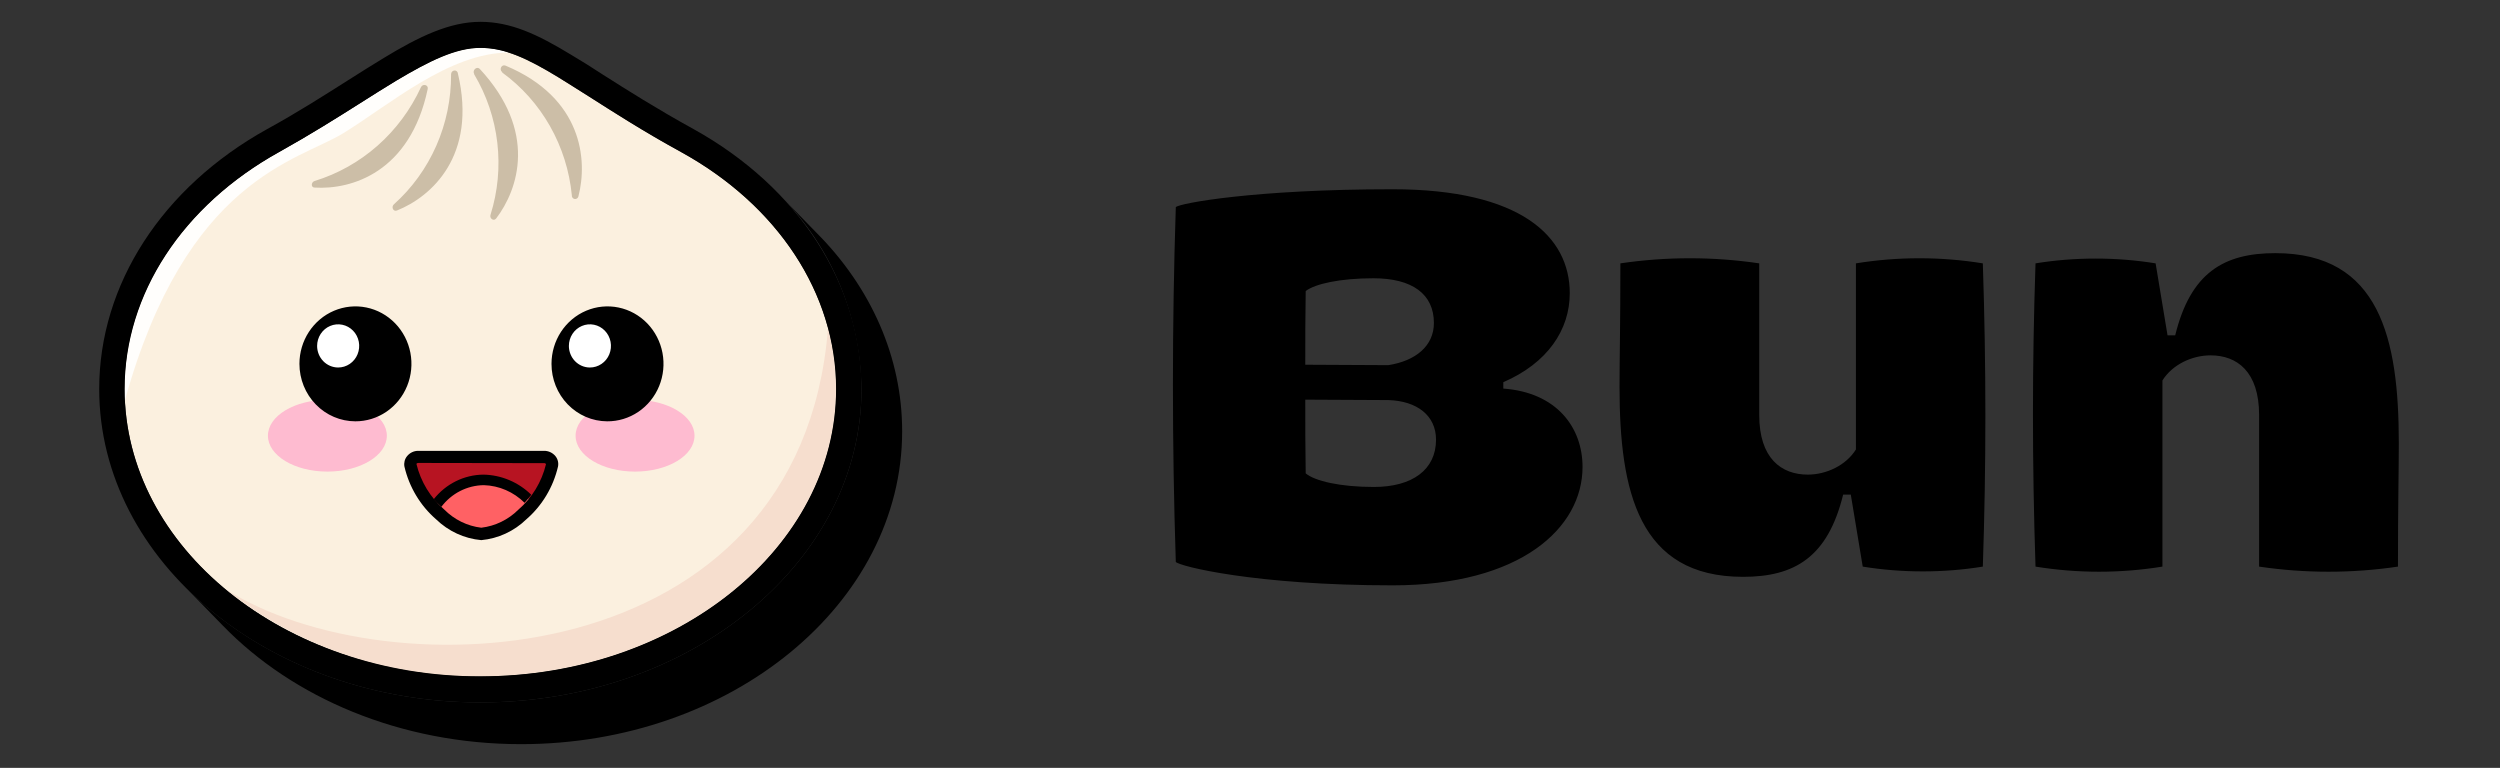 <svg width="1260" height="387" viewBox="0 0 1260 387" fill="none" xmlns="http://www.w3.org/2000/svg">
<rect x="0" y="0" width="1260" height="387" fill="#333333" stroke="none"/>
<path d="M411.605 117.404C410.786 116.51 409.915 115.617 409.044 114.776C408.173 113.934 407.354 112.988 406.483 112.147C405.612 111.306 404.792 110.36 403.921 109.518C403.051 108.677 402.231 107.731 401.36 106.89C400.489 106.049 399.67 105.102 398.799 104.261C397.928 103.42 397.108 102.474 396.237 101.633C395.367 100.792 394.547 99.845 393.676 99.004C419.085 124.631 433.642 159.494 434.196 196.051C434.196 283.162 348.034 354.028 242.098 354.028C182.778 354.028 129.707 331.79 94.413 296.936L96.974 299.564L99.535 302.193L102.097 304.821L104.658 307.45L107.219 310.078L109.781 312.707L112.342 315.336C147.585 351.662 201.834 375.057 262.588 375.057C368.524 375.057 454.687 304.19 454.687 217.342C454.687 180.227 439.114 145.057 411.605 117.404Z" fill="black"/>
<path d="M421.389 196.051C421.389 276.012 341.118 340.833 242.098 340.833C143.077 340.833 62.806 276.012 62.806 196.051C62.806 146.476 93.542 102.684 140.772 76.714C188.003 50.744 217.407 24.143 242.098 24.143C266.789 24.143 287.894 45.855 343.423 76.714C390.654 102.684 421.389 146.476 421.389 196.051Z" fill="#FBF0DF"/>
<path d="M421.389 196.051C421.364 185.779 419.986 175.558 417.291 165.665C403.306 340.727 195.226 349.139 113.418 296.778C150.193 326.03 195.574 341.567 242.098 340.833C340.964 340.833 421.389 275.907 421.389 196.051Z" fill="#F6DECE"/>
<path d="M173.096 67.094C195.994 53.004 226.422 26.561 256.339 26.508C251.736 24.982 246.934 24.184 242.098 24.143C229.701 24.143 216.485 30.714 199.836 40.598C194.047 44.067 188.054 47.905 181.702 51.9C169.766 59.471 156.089 68.04 140.721 76.609C91.954 103.683 62.806 148.316 62.806 196.051C62.806 198.154 62.806 200.257 62.806 202.307C93.849 89.752 150.249 81.182 173.096 67.094Z" fill="#FFFEFC"/>
<path fill-rule="evenodd" clip-rule="evenodd" d="M227.344 37.443C227.416 49.857 224.877 62.139 219.899 73.453C214.922 84.767 207.624 94.845 198.504 103C197.07 104.314 198.197 106.837 200.041 106.101C217.304 99.214 240.612 78.606 230.777 37.023C230.367 34.657 227.344 35.288 227.344 37.443ZM238.973 37.443C245.241 47.939 249.223 59.701 250.646 71.924C252.07 84.147 250.901 96.541 247.22 108.257C246.605 110.097 248.808 111.674 250.038 110.149C261.256 95.429 271.04 66.2 241.739 34.657C240.253 33.29 237.948 35.393 238.973 37.233V37.443ZM253.111 36.55C262.927 43.681 271.138 52.89 277.191 63.555C283.245 74.22 286.999 86.093 288.201 98.373C288.149 98.816 288.265 99.262 288.525 99.619C288.785 99.976 289.169 100.217 289.597 100.291C290.026 100.365 290.465 100.268 290.825 100.018C291.185 99.769 291.438 99.387 291.531 98.952C296.244 80.604 293.58 49.324 254.802 33.08C252.753 32.239 251.421 35.078 253.111 36.339V36.55ZM158.548 91.224C170.223 87.644 181.034 81.58 190.275 73.429C199.516 65.277 206.98 55.219 212.181 43.91C213.104 42.017 216.023 42.753 215.562 44.856C206.7 86.913 177.04 95.692 158.599 94.536C156.652 94.588 156.704 91.802 158.548 91.224Z" fill="#CCBEA7"/>
<path d="M242.098 354.028C136.162 354.028 50 283.162 50 196.051C50 143.48 81.657 94.43 134.676 65.043C150.044 56.632 163.209 48.168 174.94 40.755C181.395 36.655 187.49 32.817 193.382 29.242C211.362 18.307 226.73 11 242.098 11C257.466 11 270.887 17.308 287.689 27.507C292.812 30.504 297.934 33.763 303.415 37.338C316.171 45.434 330.565 54.582 349.519 65.043C402.538 94.43 434.196 143.427 434.196 196.051C434.196 283.162 348.034 354.028 242.098 354.028ZM242.098 24.143C229.701 24.143 216.485 30.714 199.836 40.598C194.047 44.067 188.054 47.905 181.702 51.9C169.766 59.471 156.089 68.04 140.721 76.609C91.954 103.683 62.806 148.316 62.806 196.051C62.806 275.907 143.231 340.886 242.098 340.886C340.964 340.886 421.389 275.907 421.389 196.051C421.389 148.316 392.242 103.683 343.423 76.714C324.06 66.2 308.948 56.316 296.705 48.536C291.121 45.014 285.999 41.754 281.337 38.863C265.815 29.4 254.494 24.143 242.098 24.143Z" fill="black"/>
<path d="M278.212 234.428C275.911 244.101 270.672 252.772 263.254 259.189C257.684 264.73 250.474 268.208 242.763 269.073C234.821 268.345 227.358 264.858 221.607 259.189C214.264 252.742 209.1 244.074 206.854 234.428C206.779 233.856 206.834 233.273 207.013 232.725C207.191 232.177 207.49 231.679 207.886 231.268C208.281 230.857 208.763 230.544 209.295 230.354C209.826 230.164 210.393 230.101 210.952 230.17H274.165C274.72 230.109 275.281 230.179 275.806 230.373C276.331 230.567 276.806 230.881 277.196 231.291C277.585 231.701 277.879 232.196 278.055 232.74C278.231 233.283 278.285 233.86 278.212 234.428Z" fill="#B71422"/>
<path d="M221.607 259.61C227.346 265.282 234.782 268.802 242.712 269.598C250.624 268.79 258.041 265.272 263.766 259.61C265.598 257.858 267.309 255.978 268.889 253.985C265.733 250.311 261.878 247.338 257.562 245.25C253.245 243.161 248.558 242.001 243.788 241.841C238.684 241.965 233.687 243.36 229.225 245.906C224.763 248.452 220.971 252.072 218.175 256.456C219.353 257.56 220.378 258.611 221.607 259.61Z" fill="#FF6164"/>
<path d="M222.427 255.457C224.966 252.088 228.217 249.353 231.935 247.459C235.653 245.566 239.74 244.561 243.891 244.522C251.562 244.754 258.871 247.923 264.381 253.406C265.559 252.092 266.686 250.725 267.762 249.358C261.245 242.989 252.633 239.367 243.634 239.212C238.826 239.255 234.086 240.389 229.755 242.534C225.424 244.679 221.609 247.782 218.585 251.619C219.796 252.969 221.079 254.251 222.427 255.457Z" fill="black"/>
<path d="M242.559 272.227C234.023 271.46 225.99 267.754 219.763 261.713C211.833 254.83 206.252 245.529 203.832 235.164C203.658 234.242 203.688 233.291 203.918 232.381C204.148 231.472 204.574 230.626 205.164 229.907C205.866 229.037 206.752 228.343 207.755 227.879C208.759 227.414 209.852 227.191 210.952 227.226H274.165C275.264 227.202 276.354 227.431 277.355 227.895C278.357 228.358 279.244 229.046 279.954 229.907C280.538 230.629 280.956 231.476 281.178 232.386C281.399 233.296 281.419 234.246 281.234 235.164C278.814 245.529 273.233 254.83 265.303 261.713C259.09 267.744 251.077 271.448 242.559 272.227ZM210.952 233.324C210.132 233.324 209.928 233.692 209.876 233.797C212.042 242.785 216.94 250.832 223.861 256.771C228.922 261.888 235.502 265.126 242.559 265.971C249.597 265.135 256.17 261.938 261.256 256.876C268.156 250.927 273.035 242.882 275.19 233.903C275.078 233.734 274.923 233.601 274.742 233.518C274.562 233.434 274.362 233.404 274.165 233.429L210.952 233.324Z" fill="black"/>
<path d="M320.064 237.688C336.615 237.688 350.031 229.591 350.031 219.603C350.031 209.615 336.615 201.518 320.064 201.518C303.514 201.518 290.097 209.615 290.097 219.603C290.097 229.591 303.514 237.688 320.064 237.688Z" fill="#FEBBD0"/>
<path d="M165.002 237.688C181.553 237.688 194.97 229.591 194.97 219.603C194.97 209.615 181.553 201.518 165.002 201.518C148.452 201.518 135.035 209.615 135.035 219.603C135.035 229.591 148.452 237.688 165.002 237.688Z" fill="#FEBBD0"/>
<path fill-rule="evenodd" clip-rule="evenodd" d="M179.089 212.348C184.674 212.359 190.136 210.669 194.785 207.492C199.433 204.315 203.059 199.795 205.203 194.503C207.347 189.211 207.914 183.385 206.83 177.762C205.747 172.14 203.063 166.974 199.117 162.917C195.172 158.861 190.143 156.097 184.666 154.975C179.189 153.853 173.512 154.424 168.351 156.614C163.191 158.805 158.779 162.518 155.676 167.283C152.572 172.047 150.915 177.65 150.915 183.381C150.915 191.055 153.882 198.415 159.164 203.845C164.446 209.276 171.612 212.334 179.089 212.348ZM305.977 212.348C311.568 212.39 317.045 210.726 321.714 207.569C326.382 204.411 330.032 199.902 332.2 194.613C334.367 189.324 334.956 183.493 333.89 177.86C332.824 172.227 330.152 167.046 326.213 162.974C322.274 158.902 317.245 156.122 311.764 154.987C306.283 153.853 300.598 154.414 295.428 156.6C290.259 158.786 285.838 162.499 282.728 167.267C279.617 172.035 277.956 177.643 277.956 183.381C277.942 191.032 280.884 198.376 286.136 203.805C291.388 209.235 298.522 212.306 305.977 212.348Z" fill="black"/>
<path fill-rule="evenodd" clip-rule="evenodd" d="M170.381 185.221C172.48 185.232 174.536 184.602 176.286 183.413C178.037 182.223 179.404 180.528 180.214 178.54C181.025 176.553 181.242 174.363 180.839 172.248C180.435 170.134 179.429 168.19 177.948 166.663C176.467 165.136 174.578 164.094 172.52 163.67C170.461 163.246 168.327 163.458 166.386 164.28C164.446 165.102 162.787 166.497 161.619 168.288C160.452 170.078 159.828 172.184 159.828 174.339C159.828 177.216 160.938 179.976 162.916 182.015C164.894 184.055 167.578 185.207 170.381 185.221ZM297.268 185.221C299.368 185.232 301.423 184.602 303.173 183.413C304.924 182.223 306.291 180.528 307.102 178.54C307.912 176.553 308.129 174.363 307.726 172.248C307.323 170.134 306.317 168.19 304.836 166.663C303.355 165.136 301.466 164.094 299.407 163.67C297.349 163.246 295.214 163.458 293.274 164.28C291.333 165.102 289.674 166.497 288.506 168.288C287.339 170.078 286.716 172.184 286.716 174.339C286.716 177.198 287.812 179.942 289.767 181.979C291.723 184.015 294.38 185.18 297.166 185.221H297.268Z" fill="white"/>
<path d="M701.863 295.016C632.525 295.016 594.318 285.356 592.603 283.21C590.672 223.624 590.672 163.988 592.603 104.399C594.318 102.468 632.315 95.382 701.863 95.382C766.473 95.382 791.159 119.209 791.159 147.761C791.159 166.22 779.997 182.964 757.672 192.624V195.844C784.507 197.777 797.599 215.377 797.599 235.34C797.599 266.038 766.476 295.016 701.863 295.016ZM657.857 183.823L699.714 184.038C713.453 181.892 722.685 174.378 722.685 162.787C722.685 148.19 711.736 140.247 692.203 140.247C675.459 140.247 662.795 143.037 658.072 146.687C657.857 158.924 657.857 171.583 657.857 183.823ZM692.418 245.431C711.951 245.431 723.757 236.63 723.757 221.604C723.757 209.367 714.097 202.068 699.714 201.64L657.857 201.425C657.857 213.874 657.857 226.324 658.072 238.563C662.579 242.424 675.459 245.431 692.418 245.431ZM999.347 132.733C1001.06 184.894 1001.06 234.481 999.347 285.571C979.599 288.791 958.564 288.791 938.815 285.571L932.803 249.295H928.94C921.213 280.849 904.469 290.724 878.494 290.724C825.905 290.724 816.244 247.792 816.244 194.985C816.244 181.677 816.673 163.431 816.673 132.733C839.875 129.3 863.452 129.3 886.652 132.733V209.152C886.652 231.049 897.814 239.204 911.122 239.204C920.567 239.204 930.442 234.481 935.38 226.539V132.733C956.565 129.3 978.165 129.3 999.347 132.733ZM1025.9 285.571C1024.18 233.41 1024.18 183.823 1025.9 132.733C1045.65 129.513 1066.68 129.513 1086.43 132.733L1092.44 169.012H1096.3C1104.03 137.458 1120.78 127.583 1146.75 127.583C1199.34 127.583 1209 170.514 1209 223.319C1209 236.63 1208.57 254.876 1208.57 285.571C1185.37 289.006 1161.8 289.006 1138.59 285.571V209.152C1138.59 187.258 1127.43 179.1 1114.12 179.1C1104.68 179.1 1094.8 183.823 1089.86 191.765V285.571C1068.68 289.006 1047.08 289.006 1025.9 285.571Z" fill="black"/>
<mask id="mask0_112_2" style="mask-type:luminance" maskUnits="userSpaceOnUse" x="434" y="73" width="754" height="282">
<path d="M434 73H1187.79V354.029H434V73Z" fill="white"/>
</mask>
<g mask="url(#mask0_112_2)">
</g>
</svg>
